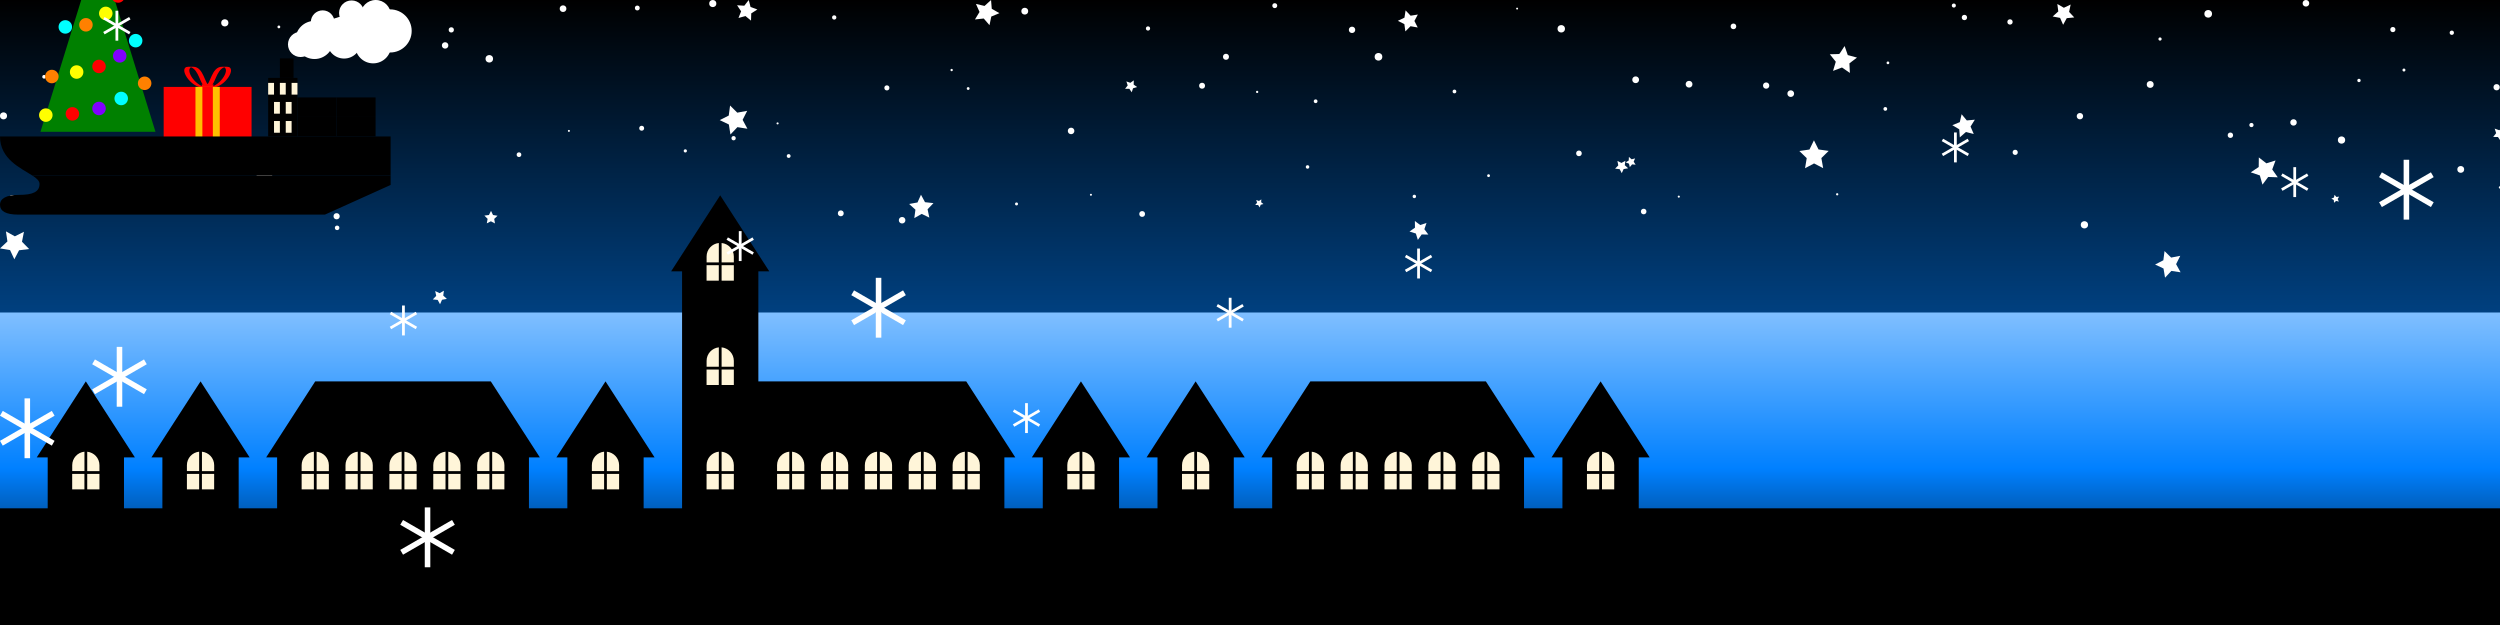 <?xml version="1.0" encoding="UTF-8"?>
<svg  xmlns="http://www.w3.org/2000/svg" xmlns:xlink="http://www.w3.org/1999/xlink" viewBox="0 0 640 160">

	<rect x="0" y="0" width="640" height="160" fill="#333333" stroke="none"/>

	<!--各種設定-->
	<defs>

		<!--CSS設定-->
		<style>

			.night_sky {
				fill: url(#_night_sky_gradation);
			}

			.white {
				fill: #fff;
			}

			.nega_silhouette {
				fill: #fff5d9;
			}

			<!--船上-->
			<!--ツリーとプレゼント-->
			.illumi_aqua {
				fill: aqua;
			}
			.star_white {
				fill: #fff5d9;
			}
			.xmas_red {
				fill: red;
			}
			.tree_grn {
				fill: green;
			}
			.ribbon_gold {
				fill: #ffbf00;
			}
			.illumi6 {
				fill: #ff8000;
			}
			.illumi7 {
				fill: #ff0;
			}
			.illumi8 {
				fill: #8000ff;
			}
			<!--/ツリーとプレゼンここまでト-->
			<!--/船上ここまで-->

			<!--コンテナ船（シルエット）-->
			.cls-1 {
				fill: #fff5d9;
			}
			<!--/コンテナ船（シルエット）ここまで-->

			<!--海面（夜）-->
			.ngt_sea_grd {
				fill: url(#_night_sea_grad);
			}
			<!--/海面（夜）ここまで-->

			<!--波（夜）-->
			.ngt_wave_wht {
				fill: #80bfff;
			}
			<!--/波（夜）ここまで-->

			.blk {
				fill: #000;
			}

			.snow_crystal {
				fill: none;
				stroke: #fff;
				stroke-miterlimit: 10;
				stroke-width: .71px;
			}
			.snow_crystal_c {
				fill: none;
				stroke: #fff;
				stroke-miterlimit: 10;
				stroke-width: 1.42px;
			}

		</style>

		<!--グラデーション等の設定-->

		<linearGradient id="_night_sky_gradation" x1="320" y1="0" x2="320" y2="160" gradientUnits="userSpaceOnUse">
			<stop offset="0" stop-color="#000"/>
			<stop offset="1" stop-color="#0080ff"/>
		</linearGradient>

			<!--海面（夜）グラデーション-->
		<linearGradient id="_night_sea_grad" x1="320" y1="0" x2="320" y2="80" gradientUnits="userSpaceOnUse">
			<stop offset="0" stop-color="#80bfff"/>
			<stop offset=".5" stop-color="#0080ff"/>
			<stop offset="1" stop-color="#000"/>
		</linearGradient>
			<!--/海面（夜）グラデーションここまで-->

	</defs>
	<!--/各種設定ここまで-->



	<!--以下、各グラフィックオブジェクト-->

	<!--背景 夜空-->
	<g id="bg_night_sky">
		<g id="night_blue_gradation">
			<rect class="night_sky" width="640" height="160"/>
		</g>
	</g>
	<!--/夜空ここまで-->

	<!--星空-->
	<g id="stars">
		<g id="_5pinted_stars_1">
			<g>
				<polygon class="white" points="21.23 37.04 19.89 36.39 20.19 37.85 19.16 38.92 20.64 39.09 21.35 40.4 21.96 39.04 23.42 38.78 22.32 37.78 22.52 36.3 21.23 37.04"/>
				<polygon class="white" points="82.64 40.55 83.28 41.7 83.8 40.49 85.09 40.23 84.1 39.36 84.25 38.05 83.12 38.73 81.92 38.18 82.21 39.46 81.32 40.44 82.64 40.55"/>
				<polygon class="white" points="124.83 56.02 124.62 57.18 125.67 56.65 126.71 57.2 126.52 56.04 127.37 55.23 126.21 55.04 125.7 53.98 125.17 55.04 124 55.19 124.83 56.02"/>
				<polygon class="white" points="189.72 2.89 189.05 4.61 190.83 4.1 192.26 5.28 192.32 3.42 193.89 2.43 192.14 1.79 191.68 0 190.54 1.46 188.69 1.35 189.72 2.89"/>
				<polygon class="white" points="236.8 51.76 235.77 49.85 234.88 51.83 232.74 52.22 234.35 53.68 234.06 55.84 235.95 54.76 237.91 55.71 237.46 53.57 238.97 52 236.8 51.76"/>
				<polygon class="white" points="290.22 21.65 290.25 20.57 289.37 21.2 288.35 20.84 288.69 21.87 288.02 22.73 289.11 22.73 289.72 23.63 290.06 22.6 291.1 22.29 290.22 21.65"/>
				<polygon class="white" points="363.58 57.61 362.21 56.58 362.23 58.29 360.83 59.27 362.46 59.78 362.97 61.42 363.95 60.02 365.66 60.05 364.64 58.68 365.19 57.06 363.58 57.61"/>
				<polygon class="white" points="415.94 42.29 416.11 41.15 415.1 41.71 414.06 41.2 414.28 42.34 413.47 43.17 414.63 43.31 415.17 44.33 415.65 43.28 416.8 43.08 415.94 42.29"/>
				<polygon class="white" points="473.45 16.22 475.39 14.74 473.03 14.1 472.22 11.78 470.88 13.83 468.43 13.89 469.96 15.8 469.26 18.15 471.55 17.28 473.57 18.67 473.45 16.22"/>
				<polygon class="white" points="527.38 4.58 528.16 6.35 529.09 4.65 531.01 4.46 529.69 3.05 530.09 1.16 528.35 1.99 526.68 1.02 526.92 2.93 525.48 4.22 527.38 4.58"/>
				<polygon class="white" points="580.19 41.81 578.26 40.3 578.23 42.75 576.19 44.12 578.52 44.91 579.19 47.27 580.66 45.3 583.11 45.39 581.69 43.39 582.54 41.08 580.19 41.81"/>
				<polygon class="white" points="639.47 35.07 640.16 36.09 640.55 34.93 641.73 34.6 640.75 33.86 640.8 32.64 639.8 33.34 638.64 32.92 639.01 34.09 638.25 35.06 639.47 35.07"/>
			</g>
			<animate attributeName="opacity" from="1" to="0.25" begin="0s" dur="2.0s" repeatCount="indefinite" />
		</g>
		<g id="_5pinted_stars_2" data-name="5pinted_stars_2">
			<g>
				<polygon class="white" points="645.25 29.02 646.01 27.7 644.5 27.91 643.47 26.78 643.2 28.28 641.82 28.91 643.16 29.63 643.33 31.14 644.43 30.09 645.92 30.39 645.25 29.02"/>
				<polygon class="white" points="598.11 50.42 597.64 49.87 597.49 50.57 596.83 50.85 597.45 51.21 597.51 51.92 598.04 51.44 598.74 51.61 598.45 50.95 598.82 50.34 598.11 50.42"/>
				<polygon class="white" points="555.81 65.94 554.12 64.27 553.82 66.63 551.7 67.72 553.86 68.74 554.25 71.09 555.88 69.35 558.23 69.71 557.08 67.62 558.15 65.49 555.81 65.94"/>
				<polygon class="white" points="503.5 30.83 502.17 29.24 501.71 31.27 499.79 32.04 501.57 33.1 501.71 35.17 503.27 33.8 505.28 34.3 504.46 32.4 505.56 30.64 503.5 30.83"/>
				<polygon class="white" points="464.4 41.84 466.73 43.05 466.27 40.47 468.14 38.63 465.54 38.26 464.37 35.92 463.22 38.28 460.63 38.66 462.52 40.49 462.09 43.07 464.4 41.84"/>
				<polygon class="white" points="417.7 40.78 417 40.18 416.95 41.09 416.17 41.57 417.02 41.9 417.23 42.79 417.81 42.08 418.72 42.16 418.22 41.39 418.58 40.55 417.7 40.78"/>
				<polygon class="white" points="359.54 4.52 357.85 5.33 359.52 6.18 359.77 8.04 361.1 6.71 362.94 7.04 362.09 5.37 362.97 3.72 361.12 4.02 359.83 2.66 359.54 4.52"/>
				<polygon class="white" points="321.81 51.9 321.34 52.47 322.08 52.49 322.48 53.11 322.73 52.42 323.44 52.23 322.86 51.78 322.9 51.04 322.29 51.45 321.6 51.19 321.81 51.9"/>
				<polygon class="white" points="251.84 4.74 253.31 6.45 253.77 4.24 255.85 3.37 253.89 2.25 253.71 0 252.04 1.52 249.84 1 250.76 3.06 249.59 4.98 251.84 4.74"/>
				<polygon class="white" points="186.56 29.58 184.25 30.75 186.59 31.87 186.99 34.43 188.78 32.55 191.34 32.96 190.11 30.68 191.28 28.37 188.74 28.84 186.9 27.01 186.56 29.58"/>
				<polygon class="white" points="113.16 76.74 114.4 76.52 113.47 75.67 113.64 74.42 112.54 75.05 111.41 74.51 111.67 75.74 110.8 76.65 112.05 76.78 112.65 77.89 113.16 76.74"/>
				<polygon class="white" points="67.77 44.14 65.76 42.51 65.69 45.1 63.51 46.51 65.96 47.38 66.63 49.88 68.2 47.83 70.79 47.96 69.33 45.83 70.26 43.41 67.77 44.14"/>
				<polygon class="white" points="1.9 61.81 0 63.59 2.57 64.02 3.67 66.38 4.88 64.07 7.46 63.75 5.63 61.89 6.13 59.33 3.8 60.5 1.52 59.23 1.9 61.81"/>
			</g>
			<animate attributeName="opacity" from="1" to="0.25" begin="+0.5s" dur="2.0s" repeatCount="indefinite" />
		</g>
		<g id="Round_stars_1">
			<g>
				<circle class="white" cx="3.11" cy="50.87" r=".91"/>
				<circle class="white" cx="21.97" cy="33.27" r=".29"/>
				<circle class="white" cx="36.06" cy="46.79" r=".68"/>
				<circle class="white" cx="51.59" cy="37.1" r=".93"/>
				<circle class="white" cx="70.65" cy="24.78" r=".45"/>
				<circle class="white" cx="86.3" cy="58.33" r=".58"/>
				<circle class="white" cx="96.62" cy="42.76" r=".8"/>
				<circle class="white" cx="115.53" cy="7.65" r=".67"/>
				<circle class="white" cx="132.86" cy="39.6" r=".6"/>
				<circle class="white" cx="145.64" cy="33.51" r=".26"/>
				<circle class="white" cx="164.27" cy="32.83" r=".63"/>
				<circle class="white" cx="182.47" cy=".91" r=".91"/>
				<circle class="white" cx="199.06" cy="31.59" r=".27"/>
				<circle class="white" cx="215.24" cy="54.61" r=".75"/>
				<circle class="white" cx="230.94" cy="56.38" r=".83"/>
				<circle class="white" cx="247.85" cy="22.66" r=".36"/>
				<circle class="white" cx="262.34" cy="2.86" r=".87"/>
				<circle class="white" cx="274.2" cy="33.52" r=".83"/>
				<circle class="white" cx="293.89" cy="7.29" r=".54"/>
				<circle class="white" cx="313.85" cy="14.54" r=".77"/>
				<circle class="white" cx="326.34" cy="1.45" r=".63"/>
				<circle class="white" cx="336.8" cy="25.92" r=".48"/>
				<circle class="white" cx="352.89" cy="14.54" r=".98"/>
				<circle class="white" cx="372.34" cy="23.42" r=".48"/>
				<circle class="white" cx="388.38" cy="2.2" r=".25"/>
				<circle class="white" cx="404.21" cy="39.26" r=".72"/>
				<circle class="white" cx="420.78" cy="54.15" r=".71"/>
				<circle class="white" cx="432.4" cy="21.56" r=".86"/>
				<circle class="white" cx="452.13" cy="21.91" r=".8"/>
				<circle class="white" cx="470.32" cy="49.74" r=".29"/>
				<circle class="white" cx="483.31" cy="16.09" r=".35"/>
				<circle class="white" cx="502.89" cy="4.48" r=".68"/>
				<circle class="white" cx="514.56" cy="5.62" r=".68"/>
				<circle class="white" cx="533.61" cy="57.55" r=".93"/>
				<circle class="white" cx="552.97" cy="9.99" r=".41"/>
				<circle class="white" cx="570.98" cy="34.62" r=".69"/>
				<circle class="white" cx="587.14" cy="31.34" r=".82"/>
				<circle class="white" cx="599.43" cy="35.85" r=".93"/>
				<circle class="white" cx="612.57" cy="7.57" r=".66"/>
				<circle class="white" cx="629.95" cy="43.37" r=".87"/>
				<circle class="white" cx="640" cy="47.98" r=".3"/>
			</g>
			<animate attributeName="opacity" from="1" to="0.25" begin="+1.0s" dur="2.0s" repeatCount="indefinite" />
		</g>
		<g id="Round_stars_2">
			<g>
				<circle class="white" cx="639.13" cy="22.33" r=".8"/>
				<circle class="white" cx="627.66" cy="8.38" r=".55"/>
				<circle class="white" cx="615.41" cy="17.93" r=".38"/>
				<circle class="white" cx="603.9" cy="20.6" r=".43"/>
				<circle class="white" cx="590.32" cy=".84" r=".84"/>
				<circle class="white" cx="576.37" cy="32.01" r=".54"/>
				<circle class="white" cx="565.3" cy="3.54" r=".98"/>
				<circle class="white" cx="550.45" cy="21.62" r=".88"/>
				<circle class="white" cx="532.46" cy="29.74" r=".81"/>
				<circle class="white" cx="515.89" cy="39" r=".66"/>
				<circle class="white" cx="500.18" cy="1.42" r=".52"/>
				<circle class="white" cx="482.64" cy="27.88" r=".48"/>
				<circle class="white" cx="471.11" cy="14.68" r=".92"/>
				<circle class="white" cx="458.43" cy="23.97" r=".85"/>
				<circle class="white" cx="443.76" cy="6.75" r=".72"/>
				<circle class="white" cx="429.77" cy="50.34" r=".27"/>
				<circle class="white" cx="418.73" cy="20.42" r=".86"/>
				<circle class="white" cx="399.68" cy="7.37" r=".95"/>
				<circle class="white" cx="381.07" cy="44.97" r=".36"/>
				<circle class="white" cx="362.07" cy="50.29" r=".44"/>
				<circle class="white" cx="346.12" cy="7.64" r=".81"/>
				<circle class="white" cx="334.73" cy="42.74" r=".45"/>
				<circle class="white" cx="321.83" cy="23.53" r=".29"/>
				<circle class="white" cx="307.73" cy="21.95" r=".76"/>
				<circle class="white" cx="292.39" cy="54.78" r=".74"/>
				<circle class="white" cx="279.28" cy="49.86" r=".26"/>
				<circle class="white" cx="260.23" cy="52.21" r=".38"/>
				<circle class="white" cx="243.62" cy="17.93" r=".3"/>
				<circle class="white" cx="227.04" cy="22.5" r=".65"/>
				<circle class="white" cx="213.56" cy="4.47" r=".55"/>
				<circle class="white" cx="201.9" cy="39.94" r=".49"/>
				<circle class="white" cx="187.8" cy="35.38" r=".55"/>
				<circle class="white" cx="175.44" cy="38.63" r=".41"/>
				<circle class="white" cx="163.15" cy="2.05" r=".62"/>
				<circle class="white" cx="144.14" cy="2.22" r=".85"/>
				<circle class="white" cx="125.26" cy="15.05" r=".96"/>
				<circle class="white" cx="113.95" cy="11.63" r=".82"/>
				<circle class="white" cx="99.37" cy="5.06" r=".78"/>
				<circle class="white" cx="86.17" cy="55.36" r=".79"/>
				<circle class="white" cx="71.39" cy="6.89" r=".36"/>
				<circle class="white" cx="57.55" cy="5.85" r=".92"/>
				<circle class="white" cx="41.89" cy="36.85" r=".67"/>
				<circle class="white" cx="27.02" cy="38.78" r=".43"/>
				<circle class="white" cx="11.29" cy="19.66" r=".47"/>
				<circle class="white" cx=".9" cy="29.66" r=".9"/>
			</g>
			<animate attributeName="opacity" from="1" to="0.25" begin="+1.5s" dur="2.0s" repeatCount="indefinite" />
		</g>
	</g>
	<!--/星空ここまで-->

	<!--トナカイとサンタクロース-->
	<g id="santa" transform="translate(640 20)">
		<animateTransform attributeName="transform" type="translate" from="640,20" to="-90,20" begin="+5s" dur="15s" repeatCount="indefinite" />
		<g id="santa_claus">
			<g id="reindeer2">
				<path class="white" d="M43.09,20.24c-.47-.47-.66-.67-.52-1.39.14-.72.14-1.95-.3-2.6-.34-.5-.69-1.6-.74-2.54.68-.73.63-1.73.11-2.57.52-.13.6-.74.76-1.38-.44.21-1.28.24-1.85.28-.7-.45-1.6-.68-2.56-.5-2.96.57-5.51,1.43-7.17-1.6-.63-1.14-.92-1.88-1.32-2.33.02-.03.04-.06.06-.09.16-.25.19-.3.69-.14.28.09.58.26.86.42.6.35,1.29.74,1.86.24.1-.08.11-.23.03-.33s-.23-.11-.33-.03c-.22.18-.48.14-.82-.02.09-.05.18-.11.28-.2s.11-.23.03-.33-.23-.11-.33-.03c-.36.31-.41.28-.77.1-.17-.08-.37-.18-.66-.28-.63-.2-.88-.11-1.09.13-.21-.37-.75-.72-1.8-1.14-.49-.2-.67-.84-.64-1.23.01-.13-.09-.24-.21-.25s-.24.09-.25.21c-.02.22.01.47.09.7-.5-.41-.47-.79-.45-1.09.01-.13-.09-.24-.21-.25s-.24.09-.25.21c-.06.82.21,1.5,1.76,2.12.29.12,1.06.43,1.42.76-.02,0-.03-.01-.05-.02-1.74-.49-1.13.63-2.79.12-.56-.17-1.17-.05-.85,1.13.19.71,1,.12,1.8,1,.69.77.74.13,1.24,1.37.35.85.2,1.94.33,3.26-.77.37-.98.69-1.03,1.3s.22,1.09.53,1.5c-.11.38-.27.65-.67.94-.49.35-.69,1.2-1.39,2.4-.27.47-.89.9-1,1.35-.3,1.25.12.75.77.64.97-.16.83-.43.95-.98.1-.46.58-1.36,1.71-2.28.14-.11.26-.24.39-.38.07.56.52,1.24.93,2.38.18.51,1.17,1.08,1.62,1.14,1.27.19.73-.19.57-.83-.24-.95-.5-.79-1.05-.86-.46-.06-.57-.68-.54-2.14,0-.43-.22-.78-.43-1.09,0,0,0,0,.01-.01,1.28.71,3.43.16,5.53-.43,1.1-.31,1.84-.13,2.5.06.16.66.23,1.33-.35,2.2-1.13,1.71-1.19,1.93-1.64,2.88-.38.8-.3.99.03,1.02,1.54.12,1.36.05,1.29-.62-.07-.66-.1-.94.46-1.41s1.33-1.44,1.39-2.21c.03-.4.22-1,.5-1.58.75.65,1.66,1,1.79,2.48.18,2.04.27,2.25.52,3.27.2.86.38.96.66.78,1.28-.87,1.09-.81.62-1.29Z"/>
			</g>
			<g id="reindeer1">
				<path class="white" d="M18.32,20.24c-.47-.47-.66-.67-.52-1.39.14-.72.14-1.95-.3-2.6-.34-.5-.69-1.6-.74-2.54.68-.73.63-1.73.11-2.57.52-.13.6-.74.76-1.38-.44.21-1.28.24-1.85.28-.7-.45-1.6-.68-2.56-.5-2.96.57-5.51,1.43-7.17-1.6-.63-1.14-.92-1.88-1.32-2.33.02-.03.04-.06.06-.09.16-.25.19-.3.69-.14.28.09.58.26.86.42.6.35,1.29.74,1.86.24.1-.08.11-.23.03-.33s-.23-.11-.33-.03c-.22.18-.48.14-.82-.02.09-.05.18-.11.28-.2s.11-.23.03-.33-.23-.11-.33-.03c-.36.31-.41.28-.77.1-.17-.08-.37-.18-.66-.28-.63-.2-.88-.11-1.09.13-.21-.37-.75-.72-1.8-1.14-.49-.2-.67-.84-.64-1.23.01-.13-.09-.24-.21-.25s-.24.09-.25.21c-.02.22.01.47.09.7-.5-.41-.47-.79-.45-1.09.01-.13-.09-.24-.21-.25s-.24.09-.25.21c-.06.82.21,1.5,1.76,2.12.29.12,1.06.43,1.42.76-.02,0-.03-.01-.05-.02-1.74-.49-1.13.63-2.79.12-.56-.17-1.17-.05-.85,1.13.19.71,1,.12,1.8,1,.69.77.74.13,1.24,1.37.35.85.2,1.94.33,3.26-.77.37-.98.69-1.03,1.3s.22,1.09.53,1.5c-.11.38-.27.65-.67.94-.49.35-.69,1.2-1.39,2.4-.27.47-.89.9-1,1.35-.3,1.25.12.75.77.64.97-.16.83-.43.95-.98.1-.46.58-1.36,1.71-2.28.14-.11.26-.24.39-.38.07.56.52,1.24.93,2.38.18.51,1.17,1.08,1.62,1.14,1.27.19.73-.19.57-.83-.24-.95-.5-.79-1.05-.86-.46-.06-.57-.68-.54-2.14,0-.43-.22-.78-.43-1.09,0,0,0,0,.01-.01,1.28.71,3.43.16,5.53-.43,1.1-.31,1.84-.13,2.5.06.16.66.23,1.33-.35,2.2-1.13,1.71-1.19,1.93-1.64,2.88-.38.8-.3.99.03,1.02,1.54.12,1.36.05,1.29-.62-.07-.66-.1-.94.46-1.41s1.33-1.44,1.39-2.21c.03-.4.22-1,.5-1.58.75.65,1.66,1,1.79,2.48.18,2.04.27,2.25.52,3.27.2.86.38.96.66.78,1.28-.87,1.09-.81.62-1.29Z"/>
			</g>
			<path id="sled" class="white" d="M78.16,18.26c-.25-.12-.55-.02-.67.22-.74,1.48-2.04,2.12-4.34,2.12h-2.37l-.53-3.36h2.1c.92,0,1.72-.61,1.97-1.49l2.41-8.63c.36-1.3-.61-2.59-1.97-2.59h-3.08c-.61,0-1.18.27-1.57.73l-3.73,4.47c-.39.46-.96.73-1.57.73h-8.03c-1.35,0-2.33,1.29-1.97,2.59l.76,2.69c.25.88,1.05,1.49,1.97,1.49h1.33l-1.45,3.36h-2.28c-3.03,0-3.88-.47-4.81-2.66-.11-.25-.4-.37-.66-.27-.25.11-.37.4-.27.66,1.19,2.82,2.66,3.27,5.73,3.27h18c2.7,0,4.31-.82,5.23-2.67.12-.25.02-.55-.22-.67ZM59.97,17.24h9.27l.53,3.36h-11.25l1.45-3.36Z"/>
			<path id="saint_nick" class="white" d="M71.13.66c0-.37-.3-.66-.66-.66s-.66.3-.66.66c0,0,0,.01,0,.02-1.01.19-3.18,2.13-4.13,3.48-.1-.06-.2-.1-.33-.1-.37,0-.66.3-.66.66s.3.66.66.66c.15,0,.26.13.41.18-.32.35-.53.75-.53.96,0,.33-.76.21-.55.87.06.2.04.42.01.62-.75-.08-1.56-.11-1.68.3-.12.39-.38.39-.81.67-1.01-.16-3.06-.82-3.69-1.18-.59-.34-.8-.39-1.01.03-.65-.24-1.66-.59-1.56-.06.13.65-.22,1.19.16,1.41.25.15.68-.07,1.02-.16-.03.31.06.55.37.73.55.32.85.02,1.34.52.22.22.63.79,1.17,1.31-.51.72-.76,1.33-.21,1.88.91.91,6.03,3.35,8.36,1.47,1.7-1.37,2.18-4.26.48-5.79.43.11.7.07.67-.42-.02-.49,0-1.4-.13-2.23.41.07.76.05,1-.19,1.08-1.08-.43-1.71,0-2.77.31-.75.59-1.63.43-2.25.3-.06.53-.32.53-.64Z"/>
		</g>
	</g>
	<!--/トナカイとサンタクロースここまで-->

	<!--船（アニメーション）-->
	<g id="ship">
		<animateTransform attributeName="transform" type="translate" from="640,33" to="-106,33" begin="0s" dur="30s" repeatCount="indefinite" />
			<!--船上-->
			<g id="xmas_on_deck" transform="translate(10, -20)">
				<g>
					<polygon id="tree" class="tree_grn" points="15.08 6.13 .36 53.74 29.8 53.74 15.08 6.13"/>
					<polygon id="star_on_top" class="star_white" points="15.08 0 16.24 3.57 19.99 3.57 16.96 5.77 18.11 9.33 15.08 7.13 12.05 9.33 13.21 5.77 10.17 3.57 13.92 3.57 15.08 0"/>
					<g id="iliumination">
						<g id="illuminate_1">
							<animate attributeName="opacity" from="1" to="0.25" begin="0s" dur="2.0s" repeatCount="indefinite" />
							<circle class="xmas_red" cx="20.24" cy="18.97" r="1.73"/>
							<circle class="xmas_red" cx="15.35" cy="37.01" r="1.73"/>
						<circle class="xmas_red" cx="8.54" cy="49.15" r="1.73"/>
						</g>
						<g id="illuminate_2">
							<animate attributeName="opacity" from="1" to="0.25" begin="+0.5s" dur="2.0s" repeatCount="indefinite" />
							<circle class="illumi_aqua" cx="24.73" cy="30.41" r="1.73"/>
							<circle class="illumi_aqua" cx="21.03" cy="45.21" r="1.73"/>
							<circle class="illumi_aqua" cx="6.72" cy="26.89" r="1.73"/>
						</g>
						<g id="illuminate_6">
							<animate attributeName="opacity" from="1" to="0.25" begin="+1s" dur="2.0s" repeatCount="indefinite" />
							<circle class="illumi6" cx="12" cy="26.35" r="1.73"/>
							<circle class="illumi6" cx="3.27" cy="39.59" r="1.73"/>
							<circle class="illumi6" cx="27.03" cy="41.32" r="1.73"/>
						</g>
						<g id="illuminate_7">
							<animate attributeName="opacity" from="1" to="0.25" begin="+1.5s" dur="2.0s" repeatCount="indefinite" />
							<circle class="illumi7" cx="17.08" cy="23.43" r="1.73"/>
							<circle class="illumi7" cx="9.62" cy="38.44" r="1.73"/>
							<circle class="illumi7" cx="1.73" cy="49.47" r="1.73"/>
						</g>
						<g id="illuminate_8">
							<animate attributeName="opacity" from="1" to="0.25" begin="+2s" dur="2.0s" repeatCount="indefinite" />
							<circle class="illumi8" cx="20.65" cy="34.3" r="1.73"/>
							<circle class="illumi8" cx="15.35" cy="47.77" r="1.73"/>
						</g>
						<g id="gift">
							<g>
								<path class="xmas_red" d="M48.1,37.09c-.26,0-.49.05-.7.13,1.58.79-1.3,5.25-4.53,5.25h1.28c3.54,0,6.69-5.38,3.96-5.38Z"/>
								<path class="xmas_red" d="M46.82,37.09c-2.71,0-2.95,4.69-4.1,4.69h1.28c1.04,0,1.34-3.83,3.4-4.56.22-.08.45-.13.7-.13h-1.28Z"/>
								<path class="xmas_red" d="M38.21,37.09c.26,0,.49.05.7.13-1.58.79,1.3,5.25,4.53,5.25h-1.28c-3.54,0-6.69-5.38-3.96-5.38Z"/>
								<path class="xmas_red" d="M39.48,37.09c2.71,0,2.95,4.69,4.1,4.69h-1.28c-1.04,0-1.34-3.83-3.4-4.56-.22-.08-.45-.13-.7-.13h1.28Z"/>
							</g>
							<rect class="xmas_red" x="41.66" y="41.58" width="2.98" height="1.08"/>
							<rect class="xmas_red" x="31.9" y="42.25" width="22.5" height="15.51"/>
							<rect class="ribbon_gold" x="40.04" y="42.25" width="6.22" height="15.36"/>
							<rect class="xmas_red" x="41.81" y="42.25" width="2.68" height="15.36"/>
						</g>
					</g>
				</g>
			</g>
			<!--/船上ここまで-->

		<g id="container_4">
			<rect class="cntnr_lime" x="76.15" y="24.94" width="10" height="5"/>
			<rect class="cntnr_vlt" x="86.15" y="24.94" width="10" height="5"/>
			<rect class="cntnr_red" x="76.15" y="29.94" width="10" height="5"/>
			<rect class="cntnr_navy" x="86.15" y="29.94" width="10" height="5"/>
		</g>

		<!--コンテナ船（シルエット）-->
		<g id="container_ship_silhouette">
			<g id="ship">
				<g id="hull">
					<path id="upper_hull" d="M100,34.94H0c0,5.84,5.37,8.1,8.29,10h91.71v-10Z"/>
					<path id="lower_hull" d="M8.29,44.94c1.08.7,1.83,1.36,1.83,2.13,0,2.04-1.68,2.82-5.27,2.82-3.26,0-4.85.94-4.85,2.54s1.47,2.51,4.66,2.51h78.52l16.82-7.59v-2.41H8.29Z"/>
				</g>
				<g id="bridge">
					<rect id="Bridge1" x="68.65" y="19.94" width="7.5" height="15"/>
					<g id="windows">
						<g id="Window7">
							<rect class="cls-1" x="68.65" y="21.22" width="1.5" height="3"/>
						</g>
						<g id="Window6">
							<rect class="cls-1" x="71.65" y="21.22" width="1.5" height="3"/>
						</g>
						<g id="Window5">
							<rect class="cls-1" x="74.65" y="21.22" width="1.5" height="3"/>
						</g>
						<g id="Window4">
							<rect class="cls-1" x="70.15" y="26.1" width="1.5" height="3"/>
						</g>
						<g id="Window3">
							<rect class="cls-1" x="73.15" y="26.1" width="1.5" height="3"/>
						</g>
						<g id="Window2">
							<rect class="cls-1" x="70.15" y="30.98" width="1.5" height="3"/>
						</g>
						<g id="Window1">
							<rect class="cls-1" x="73.15" y="30.98" width="1.5" height="3"/>
						</g>
					</g>
					<g id="funnel">
						<rect id="Funnel1" x="71.65" y="14.94" width="3.5" height="5"/>
					</g>
				</g>
				<g id="Smoke1">
					<polygon class="white" points="76.95 11.37 82.15 5.82 92.71 2.47 101.14 5.91 97.4 11.85 87.54 10.57 83.01 9.42 76.95 11.37"/>
					<g>
						<circle class="white" cx="80.51" cy="10.23" r="4.88"/>
						<circle class="white" cx="88.09" cy="10.64" r="4.35"/>
						<circle class="white" cx="95.53" cy="11.61" r="4.61"/>
						<circle class="white" cx="99.87" cy="7.92" r="5.52"/>
						<circle class="white" cx="96.18" cy="3.89" r="3.89"/>
						<circle class="white" cx="90.01" cy="3.32" r="3.21"/>
						<circle class="white" cx="82.6" cy="5.68" r="3.03"/>
						<circle class="white" cx="76.95" cy="11.37" r="3.23"/>
					</g>
					<animate attributeName="opacity" from="1" to="0" begin="0s" dur="1.5s" repeatCount="indefinite" />
				</g>
			</g>
		</g>
		<!--/コンテナ船（シルエット）ここまで-->
	</g>
	<!--/船（アニメーション）ここまで-->

	<!--前景 海面（夜）-->
	<g id="night_sea_surface" transform="translate(0, 80)">
		<rect id="sea_blue_gradation" class="ngt_sea_grd" width="640" height="80"/>
	</g>
	<!--/海面（夜）ここまで-->

	<!--波 アニメーションの「scale」が効かないので省略-->
	<g id="wave" transform="translate(-640, 0)">
		<g>
			<path class="ngt_wave_wht" d="M32,10.03c9.44,0,28.66-3.79,32-10.03-3.34,6.24-24.98,7.81-32,7.81C24.98,7.81,3.34,6.24,0,0c3.34,6.24,22.56,10.03,32,10.03"/>
			<path class="ngt_wave_wht" d="M96,10.03c9.44,0,28.66-3.79,32-10.03-3.34,6.24-24.98,7.81-32,7.81-7.02,0-28.66-1.57-32-7.81,3.34,6.24,22.56,10.03,32,10.03"/>
			<path class="ngt_wave_wht" d="M160,10.03c9.44,0,28.66-3.79,32-10.03-3.34,6.24-24.98,7.81-32,7.81-7.02,0-28.66-1.57-32-7.81,3.34,6.24,22.56,10.03,32,10.03"/>
			<path class="ngt_wave_wht" d="M224,10.03c9.44,0,28.66-3.79,32-10.03-3.34,6.24-24.98,7.81-32,7.81-7.02,0-28.66-1.57-32-7.81,3.34,6.24,22.56,10.03,32,10.03"/>
			<path class="ngt_wave_wht" d="M288,10.03c9.44,0,28.66-3.79,32-10.03-3.34,6.24-24.98,7.81-32,7.81-7.02,0-28.66-1.57-32-7.81,3.34,6.24,22.56,10.03,32,10.03"/>
			<path class="ngt_wave_wht" d="M352,10.03c9.44,0,28.66-3.79,32-10.03-3.34,6.24-24.98,7.81-32,7.81-7.02,0-28.66-1.57-32-7.81,3.34,6.24,22.56,10.03,32,10.03"/>
			<path class="ngt_wave_wht" d="M416,10.03c9.44,0,28.66-3.79,32-10.03-3.34,6.24-24.98,7.81-32,7.81-7.02,0-28.66-1.57-32-7.81,3.34,6.24,22.56,10.03,32,10.03"/>
			<path class="ngt_wave_wht" d="M480,10.03c9.44,0,28.66-3.79,32-10.03-3.34,6.24-24.98,7.81-32,7.81-7.02,0-28.66-1.57-32-7.81,3.34,6.24,22.56,10.03,32,10.03"/>
			<path class="ngt_wave_wht" d="M544,10.03c9.44,0,28.66-3.79,32-10.03-3.34,6.24-24.98,7.81-32,7.81-7.02,0-28.66-1.57-32-7.81,3.34,6.24,22.56,10.03,32,10.03"/>
			<path class="ngt_wave_wht" d="M608,10.03c9.44,0,28.66-3.79,32-10.03-3.34,6.24-24.98,7.81-32,7.81-7.02,0-28.66-1.57-32-7.81,3.34,6.24,22.56,10.03,32,10.03"/>
		</g>
		<animateTransform attributeName="transform" type="translate" from="0,80" to="0,160" begin="0s" dur="5s" repeatCount="indefinite" />
		<animate attributeName="opacity" from="1" to="0" begin="0s" dur="5s" repeatCount="indefinite" />
	</g>
	<!--/波ここまで-->

	<g id="buildings_night" transform="translate(0, 50)">
		<rect y="80.13" width="640" height="33.89"/>
		<g>
			<polygon points="34.53 67.09 21.97 47.63 9.41 67.09 12.21 67.09 12.21 83.2 31.74 83.2 31.74 67.09 34.53 67.09"/>
			<g>
				<rect class="nega_silhouette" x="18.48" y="71.32" width="3.13" height="3.96"/>
				<path class="nega_silhouette" d="M21.62,65.63c-1.76.18-3.13,1.65-3.13,3.45v1.52h3.13v-4.97Z"/>
				<path class="nega_silhouette" d="M25.46,70.61v-1.52c0-1.81-1.38-3.27-3.13-3.45v4.97h3.13Z"/>
				<rect class="nega_silhouette" x="22.33" y="71.32" width="3.13" height="3.96"/>
			</g>
		</g>
		<g>
			<polygon points="63.9 67.09 51.34 47.63 38.77 67.09 41.57 67.09 41.57 83.2 61.1 83.2 61.1 67.09 63.9 67.09"/>
			<g>
				<rect class="nega_silhouette" x="47.85" y="71.32" width="3.13" height="3.96"/>
				<path class="nega_silhouette" d="M50.98,65.63c-1.76.18-3.13,1.65-3.13,3.45v1.52h3.13v-4.97Z"/>
				<path class="nega_silhouette" d="M54.83,70.61v-1.52c0-1.81-1.38-3.27-3.13-3.45v4.97h3.13Z"/>
				<rect class="nega_silhouette" x="51.69" y="71.32" width="3.13" height="3.96"/>
			</g>
		</g>
		<g>
			<polygon points="167.57 67.09 155.01 47.63 142.44 67.09 145.24 67.09 145.24 83.2 164.77 83.2 164.77 67.09 167.57 67.09"/>
			<g>
				<rect class="nega_silhouette" x="151.52" y="71.32" width="3.13" height="3.96"/>
				<path class="nega_silhouette" d="M154.65,65.63c-1.76.18-3.13,1.65-3.13,3.45v1.52h3.13v-4.97Z"/>
				<path class="nega_silhouette" d="M158.49,70.61v-1.52c0-1.81-1.38-3.27-3.13-3.45v4.97h3.13Z"/>
				<rect class="nega_silhouette" x="155.36" y="71.32" width="3.13" height="3.96"/>
			</g>
		</g>
		<g>
			<polygon points="135.41 83.2 135.41 67.09 138.2 67.09 125.64 47.63 80.7 47.63 68.14 67.09 70.94 67.09 70.94 83.2 135.41 83.2"/>
			<g>
				<g>
					<rect class="nega_silhouette" x="77.22" y="71.32" width="3.13" height="3.96"/>
					<path class="nega_silhouette" d="M80.35,65.63c-1.76.18-3.13,1.65-3.13,3.45v1.52h3.13v-4.97Z"/>
					<path class="nega_silhouette" d="M84.19,70.61v-1.52c0-1.81-1.38-3.27-3.13-3.45v4.97h3.13Z"/>
					<rect class="nega_silhouette" x="81.06" y="71.32" width="3.13" height="3.96"/>
				</g>
				<g>
					<rect class="nega_silhouette" x="88.45" y="71.32" width="3.13" height="3.96"/>
					<path class="nega_silhouette" d="M91.58,65.63c-1.76.18-3.13,1.65-3.13,3.45v1.52h3.13v-4.97Z"/>
					<path class="nega_silhouette" d="M95.43,70.61v-1.52c0-1.81-1.38-3.27-3.13-3.45v4.97h3.13Z"/>
					<rect class="nega_silhouette" x="92.29" y="71.32" width="3.13" height="3.96"/>
				</g>
				<g>
					<rect class="nega_silhouette" x="99.68" y="71.32" width="3.13" height="3.96"/>
					<path class="nega_silhouette" d="M102.82,65.63c-1.76.18-3.13,1.65-3.13,3.45v1.52h3.13v-4.97Z"/>
					<path class="nega_silhouette" d="M106.66,70.61v-1.52c0-1.81-1.38-3.27-3.13-3.45v4.97h3.13Z"/>
					<rect class="nega_silhouette" x="103.53" y="71.32" width="3.13" height="3.96"/>
				</g>
				<g>
					<rect class="nega_silhouette" x="110.92" y="71.32" width="3.13" height="3.96"/>
					<path class="nega_silhouette" d="M114.05,65.63c-1.76.18-3.13,1.65-3.13,3.45v1.52h3.13v-4.97Z"/>
					<path class="nega_silhouette" d="M117.89,70.61v-1.52c0-1.81-1.38-3.27-3.13-3.45v4.97h3.13Z"/>
					<rect class="nega_silhouette" x="114.76" y="71.32" width="3.13" height="3.96"/>
				</g>
				<g>
					<rect class="nega_silhouette" x="122.15" y="71.32" width="3.13" height="3.96"/>
					<path class="nega_silhouette" d="M125.29,65.63c-1.76.18-3.13,1.65-3.13,3.45v1.52h3.13v-4.97Z"/>
					<path class="nega_silhouette" d="M129.13,70.61v-1.52c0-1.81-1.38-3.27-3.13-3.45v4.97h3.13Z"/>
					<rect class="nega_silhouette" x="125.99" y="71.32" width="3.13" height="3.96"/>
				</g>
			</g>
		</g>
		<g>
			<polygon points="289.28 67.09 276.72 47.63 264.15 67.09 266.95 67.09 266.95 83.2 286.48 83.2 286.48 67.09 289.28 67.09"/>
			<g>
				<rect class="nega_silhouette" x="273.23" y="71.32" width="3.13" height="3.96"/>
				<path class="nega_silhouette" d="M276.36,65.63c-1.76.18-3.13,1.65-3.13,3.45v1.52h3.13v-4.97Z"/>
				<path class="nega_silhouette" d="M280.21,70.61v-1.52c0-1.81-1.38-3.27-3.13-3.45v4.97h3.13Z"/>
				<rect class="nega_silhouette" x="277.07" y="71.32" width="3.13" height="3.96"/>
			</g>
		</g>
		<g>
			<polygon points="318.65 67.09 306.08 47.63 293.52 67.09 296.32 67.09 296.32 83.2 315.85 83.2 315.85 67.09 318.65 67.09"/>
			<g>
				<rect class="nega_silhouette" x="302.59" y="71.32" width="3.13" height="3.96"/>
				<path class="nega_silhouette" d="M305.73,65.63c-1.76.18-3.13,1.65-3.13,3.45v1.52h3.13v-4.97Z"/>
				<path class="nega_silhouette" d="M309.57,70.61v-1.52c0-1.81-1.38-3.27-3.13-3.45v4.97h3.13Z"/>
				<rect class="nega_silhouette" x="306.44" y="71.32" width="3.13" height="3.96"/>
			</g>
		</g>
		<g>
			<polygon points="422.31 67.09 409.75 47.63 397.19 67.09 399.98 67.09 399.98 83.2 419.52 83.2 419.52 67.09 422.31 67.09"/>
			<g>
				<rect class="nega_silhouette" x="406.26" y="71.32" width="3.13" height="3.96"/>
				<path class="nega_silhouette" d="M409.4,65.63c-1.76.18-3.13,1.65-3.13,3.45v1.52h3.13v-4.97Z"/>
				<path class="nega_silhouette" d="M413.24,70.61v-1.52c0-1.81-1.38-3.27-3.13-3.45v4.97h3.13Z"/>
				<rect class="nega_silhouette" x="410.11" y="71.32" width="3.13" height="3.96"/>
			</g>
		</g>
		<g>
			<polygon points="390.15 83.2 390.15 67.09 392.95 67.09 380.38 47.63 335.45 47.63 322.89 67.09 325.68 67.09 325.68 83.2 390.15 83.2"/>
			<g>
				<g>
					<rect class="nega_silhouette" x="331.96" y="71.32" width="3.13" height="3.96"/>
					<path class="nega_silhouette" d="M335.09,65.63c-1.76.18-3.13,1.65-3.13,3.45v1.52h3.13v-4.97Z"/>
					<path class="nega_silhouette" d="M338.94,70.61v-1.52c0-1.81-1.38-3.27-3.13-3.45v4.97h3.13Z"/>
					<rect class="nega_silhouette" x="335.8" y="71.32" width="3.13" height="3.96"/>
				</g>
				<g>
					<rect class="nega_silhouette" x="343.19" y="71.32" width="3.13" height="3.96"/>
					<path class="nega_silhouette" d="M346.33,65.63c-1.76.18-3.13,1.65-3.13,3.45v1.52h3.13v-4.97Z"/>
					<path class="nega_silhouette" d="M350.17,70.61v-1.52c0-1.81-1.38-3.27-3.13-3.45v4.97h3.13Z"/>
					<rect class="nega_silhouette" x="347.04" y="71.32" width="3.13" height="3.96"/>
				</g>
				<g>
					<rect class="nega_silhouette" x="354.43" y="71.32" width="3.13" height="3.96"/>
					<path class="nega_silhouette" d="M357.56,65.63c-1.76.18-3.13,1.65-3.13,3.45v1.52h3.13v-4.97Z"/>
					<path class="nega_silhouette" d="M361.41,70.61v-1.52c0-1.81-1.38-3.27-3.13-3.45v4.97h3.13Z"/>
					<rect class="nega_silhouette" x="358.27" y="71.32" width="3.13" height="3.96"/>
				</g>
				<g>
					<rect class="nega_silhouette" x="365.66" y="71.32" width="3.13" height="3.96"/>
					<path class="nega_silhouette" d="M368.8,65.63c-1.76.18-3.13,1.65-3.13,3.45v1.52h3.13v-4.97Z"/>
					<path class="nega_silhouette" d="M372.64,70.61v-1.52c0-1.81-1.38-3.27-3.13-3.45v4.97h3.13Z"/>
					<rect class="nega_silhouette" x="369.51" y="71.32" width="3.13" height="3.96"/>
				</g>
				<g>
					<rect class="nega_silhouette" x="376.9" y="71.32" width="3.13" height="3.96"/>
					<path class="nega_silhouette" d="M380.03,65.63c-1.76.18-3.13,1.65-3.13,3.45v1.52h3.13v-4.97Z"/>
					<path class="nega_silhouette" d="M383.87,70.61v-1.52c0-1.81-1.38-3.27-3.13-3.45v4.97h3.13Z"/>
					<rect class="nega_silhouette" x="380.74" y="71.32" width="3.13" height="3.96"/>
				</g>
			</g>
		</g>
		<g>
			<polygon points="247.35 47.63 194.14 47.63 194.14 19.46 196.93 19.46 184.37 0 171.81 19.46 174.61 19.46 174.61 83.2 257.12 83.2 257.12 67.09 259.91 67.09 247.35 47.63"/>
			<g>
				<rect class="nega_silhouette" x="180.88" y="71.32" width="3.13" height="3.96"/>
				<path class="nega_silhouette" d="M184.02,65.63c-1.76.18-3.13,1.65-3.13,3.45v1.52h3.13v-4.97Z"/>
				<path class="nega_silhouette" d="M187.86,70.61v-1.52c0-1.81-1.38-3.27-3.13-3.45v4.97h3.13Z"/>
				<rect class="nega_silhouette" x="184.73" y="71.32" width="3.13" height="3.96"/>
			</g>
			<g>
				<rect class="nega_silhouette" x="180.88" y="17.89" width="3.13" height="3.96"/>
				<path class="nega_silhouette" d="M184.02,12.21c-1.76.18-3.13,1.65-3.13,3.45v1.52h3.13v-4.97Z"/>
				<path class="nega_silhouette" d="M187.86,17.18v-1.52c0-1.81-1.38-3.27-3.13-3.45v4.97h3.13Z"/>
				<rect class="nega_silhouette" x="184.73" y="17.89" width="3.13" height="3.96"/>
			</g>
			<g>
				<rect class="nega_silhouette" x="180.88" y="44.6" width="3.13" height="3.96"/>
				<path class="nega_silhouette" d="M184.02,38.92c-1.76.18-3.13,1.65-3.13,3.45v1.52h3.13v-4.97Z"/>
				<path class="nega_silhouette" d="M187.86,43.89v-1.52c0-1.81-1.38-3.27-3.13-3.45v4.97h3.13Z"/>
				<rect class="nega_silhouette" x="184.73" y="44.6" width="3.13" height="3.96"/>
			</g>
			<g>
				<rect class="nega_silhouette" x="198.93" y="71.32" width="3.13" height="3.96"/>
				<path class="nega_silhouette" d="M202.06,65.63c-1.76.18-3.13,1.65-3.13,3.45v1.52h3.13v-4.97Z"/>
				<path class="nega_silhouette" d="M205.9,70.61v-1.52c0-1.81-1.38-3.27-3.13-3.45v4.97h3.13Z"/>
				<rect class="nega_silhouette" x="202.77" y="71.32" width="3.13" height="3.96"/>
			</g>
			<g>
				<rect class="nega_silhouette" x="210.16" y="71.32" width="3.13" height="3.96"/>
				<path class="nega_silhouette" d="M213.29,65.63c-1.76.18-3.13,1.65-3.13,3.45v1.52h3.13v-4.97Z"/>
				<path class="nega_silhouette" d="M217.14,70.61v-1.52c0-1.81-1.38-3.27-3.13-3.45v4.97h3.13Z"/>
				<rect class="nega_silhouette" x="214" y="71.32" width="3.13" height="3.96"/>
			</g>
			<g>
				<rect class="nega_silhouette" x="221.39" y="71.32" width="3.13" height="3.96"/>
				<path class="nega_silhouette" d="M224.53,65.63c-1.76.18-3.13,1.65-3.13,3.45v1.52h3.13v-4.97Z"/>
				<path class="nega_silhouette" d="M228.37,70.61v-1.52c0-1.81-1.38-3.27-3.13-3.45v4.97h3.13Z"/>
				<rect class="nega_silhouette" x="225.24" y="71.32" width="3.13" height="3.96"/>
			</g>
			<g>
				<rect class="nega_silhouette" x="232.63" y="71.32" width="3.13" height="3.96"/>
				<path class="nega_silhouette" d="M235.76,65.63c-1.76.18-3.13,1.65-3.13,3.45v1.52h3.13v-4.97Z"/>
				<path class="nega_silhouette" d="M239.6,70.61v-1.52c0-1.81-1.38-3.27-3.13-3.45v4.97h3.13Z"/>
				<rect class="nega_silhouette" x="236.47" y="71.32" width="3.13" height="3.96"/>
			</g>
			<g>
				<rect class="nega_silhouette" x="243.86" y="71.32" width="3.13" height="3.96"/>
				<path class="nega_silhouette" d="M247,65.63c-1.76.18-3.13,1.65-3.13,3.45v1.52h3.13v-4.97Z"/>
				<path class="nega_silhouette" d="M250.84,70.61v-1.52c0-1.81-1.38-3.27-3.13-3.45v4.97h3.13Z"/>
				<rect class="nega_silhouette" x="247.7" y="71.32" width="3.13" height="3.96"/>
			</g>
		</g>
	</g>

	<g id="snow">
		<g id="snow_distant" transform="translate(0, -160)">
			<g>
				<g id="snow_flake_d">
					<line class="snow_crystal" x1="4.92" y1="18.06" x2="4.92" y2="25.71"/>
					<line class="snow_crystal" x1="1.6" y1="19.97" x2="8.24" y2="23.8"/>
					<line class="snow_crystal" x1="8.24" y1="19.97" x2="1.6" y2="23.8"/>
				</g>
				<g id="snow_flake-2_d">
					<line class="snow_crystal" x1="29.92" y1="162.75" x2="29.92" y2="170.41"/>
					<line class="snow_crystal" x1="26.6" y1="164.66" x2="33.23" y2="168.49"/>
					<line class="snow_crystal" x1="33.23" y1="164.66" x2="26.6" y2="168.49"/>
				</g>
				<g id="snow_flake-3_d">
					<line class="snow_crystal" x1="45.47" x2="45.47" y2="7.66"/>
					<line class="snow_crystal" x1="42.16" y1="1.91" x2="48.79" y2="5.74"/>
					<line class="snow_crystal" x1="48.79" y1="1.91" x2="42.16" y2="5.74"/>
				</g>
				<g id="snow_flake-4_d">
					<line class="snow_crystal" x1="64.1" y1="53.12" x2="64.1" y2="60.78"/>
					<line class="snow_crystal" x1="60.78" y1="55.04" x2="67.41" y2="58.87"/>
					<line class="snow_crystal" x1="67.41" y1="55.04" x2="60.78" y2="58.87"/>
				</g>
				<g id="snow_flake-5_d">
					<line class="snow_crystal" x1="80.44" y1="92.01" x2="80.44" y2="99.67"/>
					<line class="snow_crystal" x1="77.12" y1="93.92" x2="83.75" y2="97.75"/>
					<line class="snow_crystal" x1="83.75" y1="93.92" x2="77.12" y2="97.75"/>
				</g>
				<g id="snow_flake-6_d">
					<line class="snow_crystal" x1="103.28" y1="238.21" x2="103.28" y2="245.87"/>
					<line class="snow_crystal" x1="99.96" y1="240.13" x2="106.6" y2="243.96"/>
					<line class="snow_crystal" x1="106.6" y1="240.13" x2="99.96" y2="243.96"/>
				</g>
				<g id="snow_flake-7_d">
					<line class="snow_crystal" x1="136.51" y1="9.27" x2="136.51" y2="16.93"/>
					<line class="snow_crystal" x1="133.19" y1="11.18" x2="139.83" y2="15.01"/>
					<line class="snow_crystal" x1="139.83" y1="11.18" x2="133.19" y2="15.01"/>
				</g>
				<g id="snow_flake-8_d">
					<line class="snow_crystal" x1="158.57" y1="32.58" x2="158.57" y2="40.23"/>
					<line class="snow_crystal" x1="155.26" y1="34.49" x2="161.89" y2="38.32"/>
					<line class="snow_crystal" x1="161.89" y1="34.49" x2="155.26" y2="38.32"/>
				</g>
				<g id="snow_flake-9_d">
					<line class="snow_crystal" x1="189.49" y1="219.17" x2="189.49" y2="226.83"/>
					<line class="snow_crystal" x1="186.17" y1="221.08" x2="192.81" y2="224.91"/>
					<line class="snow_crystal" x1="192.81" y1="221.08" x2="186.17" y2="224.91"/>
				</g>
				<g id="snow_flake-10_d">
					<line class="snow_crystal" x1="208.02" y1="79.21" x2="208.02" y2="86.87"/>
					<line class="snow_crystal" x1="204.7" y1="81.12" x2="211.33" y2="84.95"/>
					<line class="snow_crystal" x1="211.33" y1="81.12" x2="204.7" y2="84.95"/>
				</g>
				<g id="snow_flake-11_d">
					<line class="snow_crystal" x1="233.71" y1="76.2" x2="233.71" y2="83.86"/>
					<line class="snow_crystal" x1="230.39" y1="78.11" x2="237.02" y2="81.94"/>
					<line class="snow_crystal" x1="237.02" y1="78.11" x2="230.39" y2="81.94"/>
				</g>
				<g id="snow_flake-12_d">
					<line class="snow_crystal" x1="262.78" y1="263.2" x2="262.78" y2="270.86"/>
					<line class="snow_crystal" x1="259.47" y1="265.11" x2="266.1" y2="268.94"/>
					<line class="snow_crystal" x1="266.1" y1="265.11" x2="259.47" y2="268.94"/>
				</g>
				<g id="snow_flake-13_d">
					<line class="snow_crystal" x1="283.14" y1="57.3" x2="283.14" y2="64.96"/>
					<line class="snow_crystal" x1="279.82" y1="59.22" x2="286.46" y2="63.05"/>
					<line class="snow_crystal" x1="286.46" y1="59.22" x2="279.82" y2="63.05"/>
				</g>
				<g id="snow_flake-14_d">
					<line class="snow_crystal" x1="314.92" y1="236.23" x2="314.92" y2="243.89"/>
					<line class="snow_crystal" x1="311.6" y1="238.15" x2="318.23" y2="241.98"/>
					<line class="snow_crystal" x1="318.23" y1="238.15" x2="311.6" y2="241.98"/>
				</g>
				<g id="snow_flake-15_d">
					<line class="snow_crystal" x1="332.73" y1="43.25" x2="332.73" y2="50.91"/>
					<line class="snow_crystal" x1="329.42" y1="45.17" x2="336.05" y2="49"/>
					<line class="snow_crystal" x1="336.05" y1="45.17" x2="329.42" y2="49"/>
				</g>
				<g id="snow_flake-16_d">
					<line class="snow_crystal" x1="363.15" y1="223.63" x2="363.15" y2="231.29"/>
					<line class="snow_crystal" x1="359.83" y1="225.54" x2="366.47" y2="229.37"/>
					<line class="snow_crystal" x1="366.47" y1="225.54" x2="359.83" y2="229.37"/>
				</g>
				<g id="snow_flake-17_d">
					<line class="snow_crystal" x1="395.35" y1="85.77" x2="395.35" y2="93.43"/>
					<line class="snow_crystal" x1="392.04" y1="87.69" x2="398.67" y2="91.51"/>
					<line class="snow_crystal" x1="398.67" y1="87.69" x2="392.04" y2="91.51"/>
				</g>
				<g id="snow_flake-18_d">
					<line class="snow_crystal" x1="421.04" y1="147.64" x2="421.04" y2="155.3"/>
					<line class="snow_crystal" x1="417.73" y1="149.55" x2="424.36" y2="153.38"/>
					<line class="snow_crystal" x1="424.36" y1="149.55" x2="417.73" y2="153.38"/>
				</g>
				<g id="snow_flake-19_d">
					<line class="snow_crystal" x1="449.43" y1="35.89" x2="449.43" y2="43.55"/>
					<line class="snow_crystal" x1="446.11" y1="37.8" x2="452.74" y2="41.63"/>
					<line class="snow_crystal" x1="452.74" y1="37.8" x2="446.11" y2="41.63"/>
				</g>
				<g id="snow_flake-20_d">
					<line class="snow_crystal" x1="479.82" y1="51.96" x2="479.82" y2="59.62"/>
					<line class="snow_crystal" x1="476.5" y1="53.87" x2="483.14" y2="57.7"/>
					<line class="snow_crystal" x1="483.14" y1="53.87" x2="476.5" y2="57.7"/>
				</g>
				<g id="snow_flake-21_d">
					<line class="snow_crystal" x1="500.58" y1="193.91" x2="500.58" y2="201.57"/>
					<line class="snow_crystal" x1="497.26" y1="195.82" x2="503.89" y2="199.65"/>
					<line class="snow_crystal" x1="503.89" y1="195.82" x2="497.26" y2="199.65"/>
				</g>
				<g id="snow_flake-22_d">
					<line class="snow_crystal" x1="536.5" y1="118.25" x2="536.5" y2="125.91"/>
					<line class="snow_crystal" x1="533.19" y1="120.16" x2="539.82" y2="123.99"/>
					<line class="snow_crystal" x1="539.82" y1="120.16" x2="533.19" y2="123.99"/>
				</g>
				<g id="snow_flake-23_d">
					<line class="snow_crystal" x1="571.95" y1="32.86" x2="571.95" y2="40.52"/>
					<line class="snow_crystal" x1="568.64" y1="34.77" x2="575.27" y2="38.6"/>
					<line class="snow_crystal" x1="575.27" y1="34.77" x2="568.64" y2="38.6"/>
				</g>
				<g id="snow_flake-24_d">
					<line class="snow_crystal" x1="587.45" y1="202.79" x2="587.45" y2="210.45"/>
					<line class="snow_crystal" x1="584.14" y1="204.71" x2="590.77" y2="208.54"/>
					<line class="snow_crystal" x1="590.77" y1="204.71" x2="584.14" y2="208.54"/>
				</g>
				<g id="snow_flake-25_d">
					<line class="snow_crystal" x1="615.37" y1="138.8" x2="615.37" y2="146.46"/>
					<line class="snow_crystal" x1="612.05" y1="140.71" x2="618.68" y2="144.54"/>
					<line class="snow_crystal" x1="618.68" y1="140.71" x2="612.05" y2="144.54"/>
				</g>
				<g id="snow_flake-26_d">
					<line class="snow_crystal" x1="638.97" y1="132.21" x2="638.97" y2="139.87"/>
					<line class="snow_crystal" x1="635.65" y1="134.12" x2="642.28" y2="137.95"/>
					<line class="snow_crystal" x1="642.28" y1="134.12" x2="635.65" y2="137.95"/>
				</g>
			</g>
			<animateTransform attributeName="transform" type="translate" from="0, -320" to="0, 160" begin="0s" dur="30s" repeatCount="indefinite" />
		</g>

		<g id="snow_close" transform="translate(0, -160)">
			<g>
				<g id="snow_flake">
					<line class="snow_crystal_c" x1="641.03" y1="490.29" x2="641.03" y2="505.6"/>
					<line class="snow_crystal_c" x1="634.4" y1="494.12" x2="647.67" y2="501.77"/>
					<line class="snow_crystal_c" x1="647.67" y1="494.12" x2="634.4" y2="501.77"/>
				</g>
				<g id="snow_flake-2" data-name="snow_flake">
					<line class="snow_crystal_c" x1="616.04" y1="200.9" x2="616.04" y2="216.22"/>
					<line class="snow_crystal_c" x1="609.4" y1="204.73" x2="622.67" y2="212.39"/>
					<line class="snow_crystal_c" x1="622.67" y1="204.73" x2="609.4" y2="212.39"/>
				</g>
				<g id="snow_flake-3" data-name="snow_flake">
					<line class="snow_crystal_c" x1="600.48" y1="526.4" x2="600.48" y2="541.72"/>
					<line class="snow_crystal_c" x1="593.85" y1="530.23" x2="607.11" y2="537.89"/>
					<line class="snow_crystal_c" x1="607.11" y1="530.23" x2="593.85" y2="537.89"/>
				</g>
				<g id="snow_flake-4" data-name="snow_flake">
					<line class="snow_crystal_c" x1="581.86" y1="420.15" x2="581.86" y2="435.47"/>
					<line class="snow_crystal_c" x1="575.22" y1="423.98" x2="588.49" y2="431.64"/>
					<line class="snow_crystal_c" x1="588.49" y1="423.98" x2="575.22" y2="431.64"/>
				</g>
				<g id="snow_flake-5" data-name="snow_flake">
					<line class="snow_crystal_c" x1="565.52" y1="342.38" x2="565.52" y2="357.7"/>
					<line class="snow_crystal_c" x1="558.88" y1="346.21" x2="572.15" y2="353.87"/>
					<line class="snow_crystal_c" x1="572.15" y1="346.21" x2="558.88" y2="353.87"/>
				</g>
				<g id="snow_flake-6" data-name="snow_flake">
					<line class="snow_crystal_c" x1="542.68" y1="49.97" x2="542.68" y2="65.29"/>
					<line class="snow_crystal_c" x1="536.04" y1="53.8" x2="549.31" y2="61.46"/>
					<line class="snow_crystal_c" x1="549.31" y1="53.8" x2="536.04" y2="61.46"/>
				</g>
				<g id="snow_flake-7" data-name="snow_flake">
					<line class="snow_crystal_c" x1="509.44" y1="507.86" x2="509.44" y2="523.18"/>
					<line class="snow_crystal_c" x1="502.81" y1="511.69" x2="516.08" y2="519.35"/>
					<line class="snow_crystal_c" x1="516.08" y1="511.69" x2="502.81" y2="519.35"/>
				</g>
				<g id="snow_flake-8" data-name="snow_flake">
					<line class="snow_crystal_c" x1="487.38" y1="461.25" x2="487.38" y2="476.56"/>
					<line class="snow_crystal_c" x1="480.75" y1="465.08" x2="494.01" y2="472.73"/>
					<line class="snow_crystal_c" x1="494.01" y1="465.08" x2="480.75" y2="472.73"/>
				</g>
				<g id="snow_flake-9" data-name="snow_flake">
					<line class="snow_crystal_c" x1="456.47" y1="88.06" x2="456.47" y2="103.38"/>
					<line class="snow_crystal_c" x1="449.83" y1="91.89" x2="463.1" y2="99.55"/>
					<line class="snow_crystal_c" x1="463.1" y1="91.89" x2="449.83" y2="99.55"/>
				</g>
				<g id="snow_flake-10" data-name="snow_flake">
					<line class="snow_crystal_c" x1="437.94" y1="367.98" x2="437.94" y2="383.3"/>
					<line class="snow_crystal_c" x1="431.3" y1="371.81" x2="444.57" y2="379.47"/>
					<line class="snow_crystal_c" x1="444.57" y1="371.81" x2="431.3" y2="379.47"/>
				</g>
				<g id="snow_flake-11" data-name="snow_flake">
					<line class="snow_crystal_c" x1="412.25" y1="374" x2="412.25" y2="389.32"/>
					<line class="snow_crystal_c" x1="405.61" y1="377.83" x2="418.88" y2="385.49"/>
					<line class="snow_crystal_c" x1="418.88" y1="377.83" x2="405.61" y2="385.49"/>
				</g>
				<g id="snow_flake-12" data-name="snow_flake">
					<line class="snow_crystal_c" x1="383.17" x2="383.17" y2="15.32"/>
					<line class="snow_crystal_c" x1="376.54" y1="3.83" x2="389.8" y2="11.49"/>
					<line class="snow_crystal_c" x1="389.8" y1="3.83" x2="376.54" y2="11.49"/>
				</g>
				<g id="snow_flake-13" data-name="snow_flake">
					<line class="snow_crystal_c" x1="362.81" y1="411.79" x2="362.81" y2="427.11"/>
					<line class="snow_crystal_c" x1="356.18" y1="415.62" x2="369.45" y2="423.28"/>
					<line class="snow_crystal_c" x1="369.45" y1="415.62" x2="356.18" y2="423.28"/>
				</g>
				<g id="snow_flake-14" data-name="snow_flake">
					<line class="snow_crystal_c" x1="331.04" y1="53.93" x2="331.04" y2="69.25"/>
					<line class="snow_crystal_c" x1="324.4" y1="57.76" x2="337.67" y2="65.42"/>
					<line class="snow_crystal_c" x1="337.67" y1="57.76" x2="324.4" y2="65.42"/>
				</g>
				<g id="snow_flake-15" data-name="snow_flake">
					<line class="snow_crystal_c" x1="313.22" y1="439.89" x2="313.22" y2="455.21"/>
					<line class="snow_crystal_c" x1="306.59" y1="443.72" x2="319.85" y2="451.38"/>
					<line class="snow_crystal_c" x1="319.85" y1="443.72" x2="306.59" y2="451.38"/>
				</g>
				<g id="snow_flake-16" data-name="snow_flake">
					<line class="snow_crystal_c" x1="282.81" y1="79.14" x2="282.81" y2="94.46"/>
					<line class="snow_crystal_c" x1="276.17" y1="82.97" x2="289.44" y2="90.63"/>
					<line class="snow_crystal_c" x1="289.44" y1="82.97" x2="276.17" y2="90.63"/>
				</g>
				<g id="snow_flake-17" data-name="snow_flake">
					<line class="snow_crystal_c" x1="250.6" y1="354.86" x2="250.6" y2="370.17"/>
					<line class="snow_crystal_c" x1="243.97" y1="358.69" x2="257.24" y2="366.34"/>
					<line class="snow_crystal_c" x1="257.24" y1="358.69" x2="243.97" y2="366.34"/>
				</g>
				<g id="snow_flake-18" data-name="snow_flake">
					<line class="snow_crystal_c" x1="224.91" y1="231.12" x2="224.91" y2="246.44"/>
					<line class="snow_crystal_c" x1="218.28" y1="234.95" x2="231.54" y2="242.61"/>
					<line class="snow_crystal_c" x1="231.54" y1="234.95" x2="218.28" y2="242.61"/>
				</g>
				<g id="snow_flake-19" data-name="snow_flake">
					<line class="snow_crystal_c" x1="196.53" y1="454.62" x2="196.53" y2="469.94"/>
					<line class="snow_crystal_c" x1="189.9" y1="458.45" x2="203.16" y2="466.11"/>
					<line class="snow_crystal_c" x1="203.16" y1="458.45" x2="189.9" y2="466.11"/>
				</g>
				<g id="snow_flake-20" data-name="snow_flake">
					<line class="snow_crystal_c" x1="166.14" y1="422.48" x2="166.14" y2="437.8"/>
					<line class="snow_crystal_c" x1="159.5" y1="426.31" x2="172.77" y2="433.97"/>
					<line class="snow_crystal_c" x1="172.77" y1="426.31" x2="159.5" y2="433.97"/>
				</g>
				<g id="snow_flake-21" data-name="snow_flake">
					<line class="snow_crystal_c" x1="145.38" y1="138.58" x2="145.38" y2="153.9"/>
					<line class="snow_crystal_c" x1="138.74" y1="142.41" x2="152.01" y2="150.07"/>
					<line class="snow_crystal_c" x1="152.01" y1="142.41" x2="138.74" y2="150.07"/>
				</g>
				<g id="snow_flake-22" data-name="snow_flake">
					<line class="snow_crystal_c" x1="109.45" y1="289.9" x2="109.45" y2="305.22"/>
					<line class="snow_crystal_c" x1="102.82" y1="293.73" x2="116.08" y2="301.39"/>
					<line class="snow_crystal_c" x1="116.08" y1="293.73" x2="102.82" y2="301.39"/>
				</g>
				<g id="snow_flake-23" data-name="snow_flake">
					<line class="snow_crystal_c" x1="74" y1="460.68" x2="74" y2="476"/>
					<line class="snow_crystal_c" x1="67.37" y1="464.51" x2="80.64" y2="472.17"/>
					<line class="snow_crystal_c" x1="80.64" y1="464.51" x2="67.37" y2="472.17"/>
				</g>
				<g id="snow_flake-24" data-name="snow_flake">
					<line class="snow_crystal_c" x1="58.5" y1="120.81" x2="58.5" y2="136.13"/>
					<line class="snow_crystal_c" x1="51.87" y1="124.64" x2="65.14" y2="132.3"/>
					<line class="snow_crystal_c" x1="65.14" y1="124.64" x2="51.87" y2="132.3"/>
				</g>
				<g id="snow_flake-25" data-name="snow_flake">
					<line class="snow_crystal_c" x1="30.59" y1="248.8" x2="30.59" y2="264.12"/>
					<line class="snow_crystal_c" x1="23.95" y1="252.63" x2="37.22" y2="260.29"/>
					<line class="snow_crystal_c" x1="37.22" y1="252.63" x2="23.95" y2="260.29"/>
				</g>
				<g id="snow_flake-26" data-name="snow_flake">
					<line class="snow_crystal_c" x1="6.99" y1="261.98" x2="6.99" y2="277.3"/>
					<line class="snow_crystal_c" x1=".35" y1="265.81" x2="13.62" y2="273.47"/>
					<line class="snow_crystal_c" x1="13.62" y1="265.81" x2=".35" y2="273.47"/>
				</g>
			</g>
			<animateTransform attributeName="transform" type="translate" from="0, -320" to="0, 160" begin="0s" dur="15s" repeatCount="indefinite" />
		</g>
	</g>
	<!--/各グラフィックオブジェクトここまで-->
</svg>